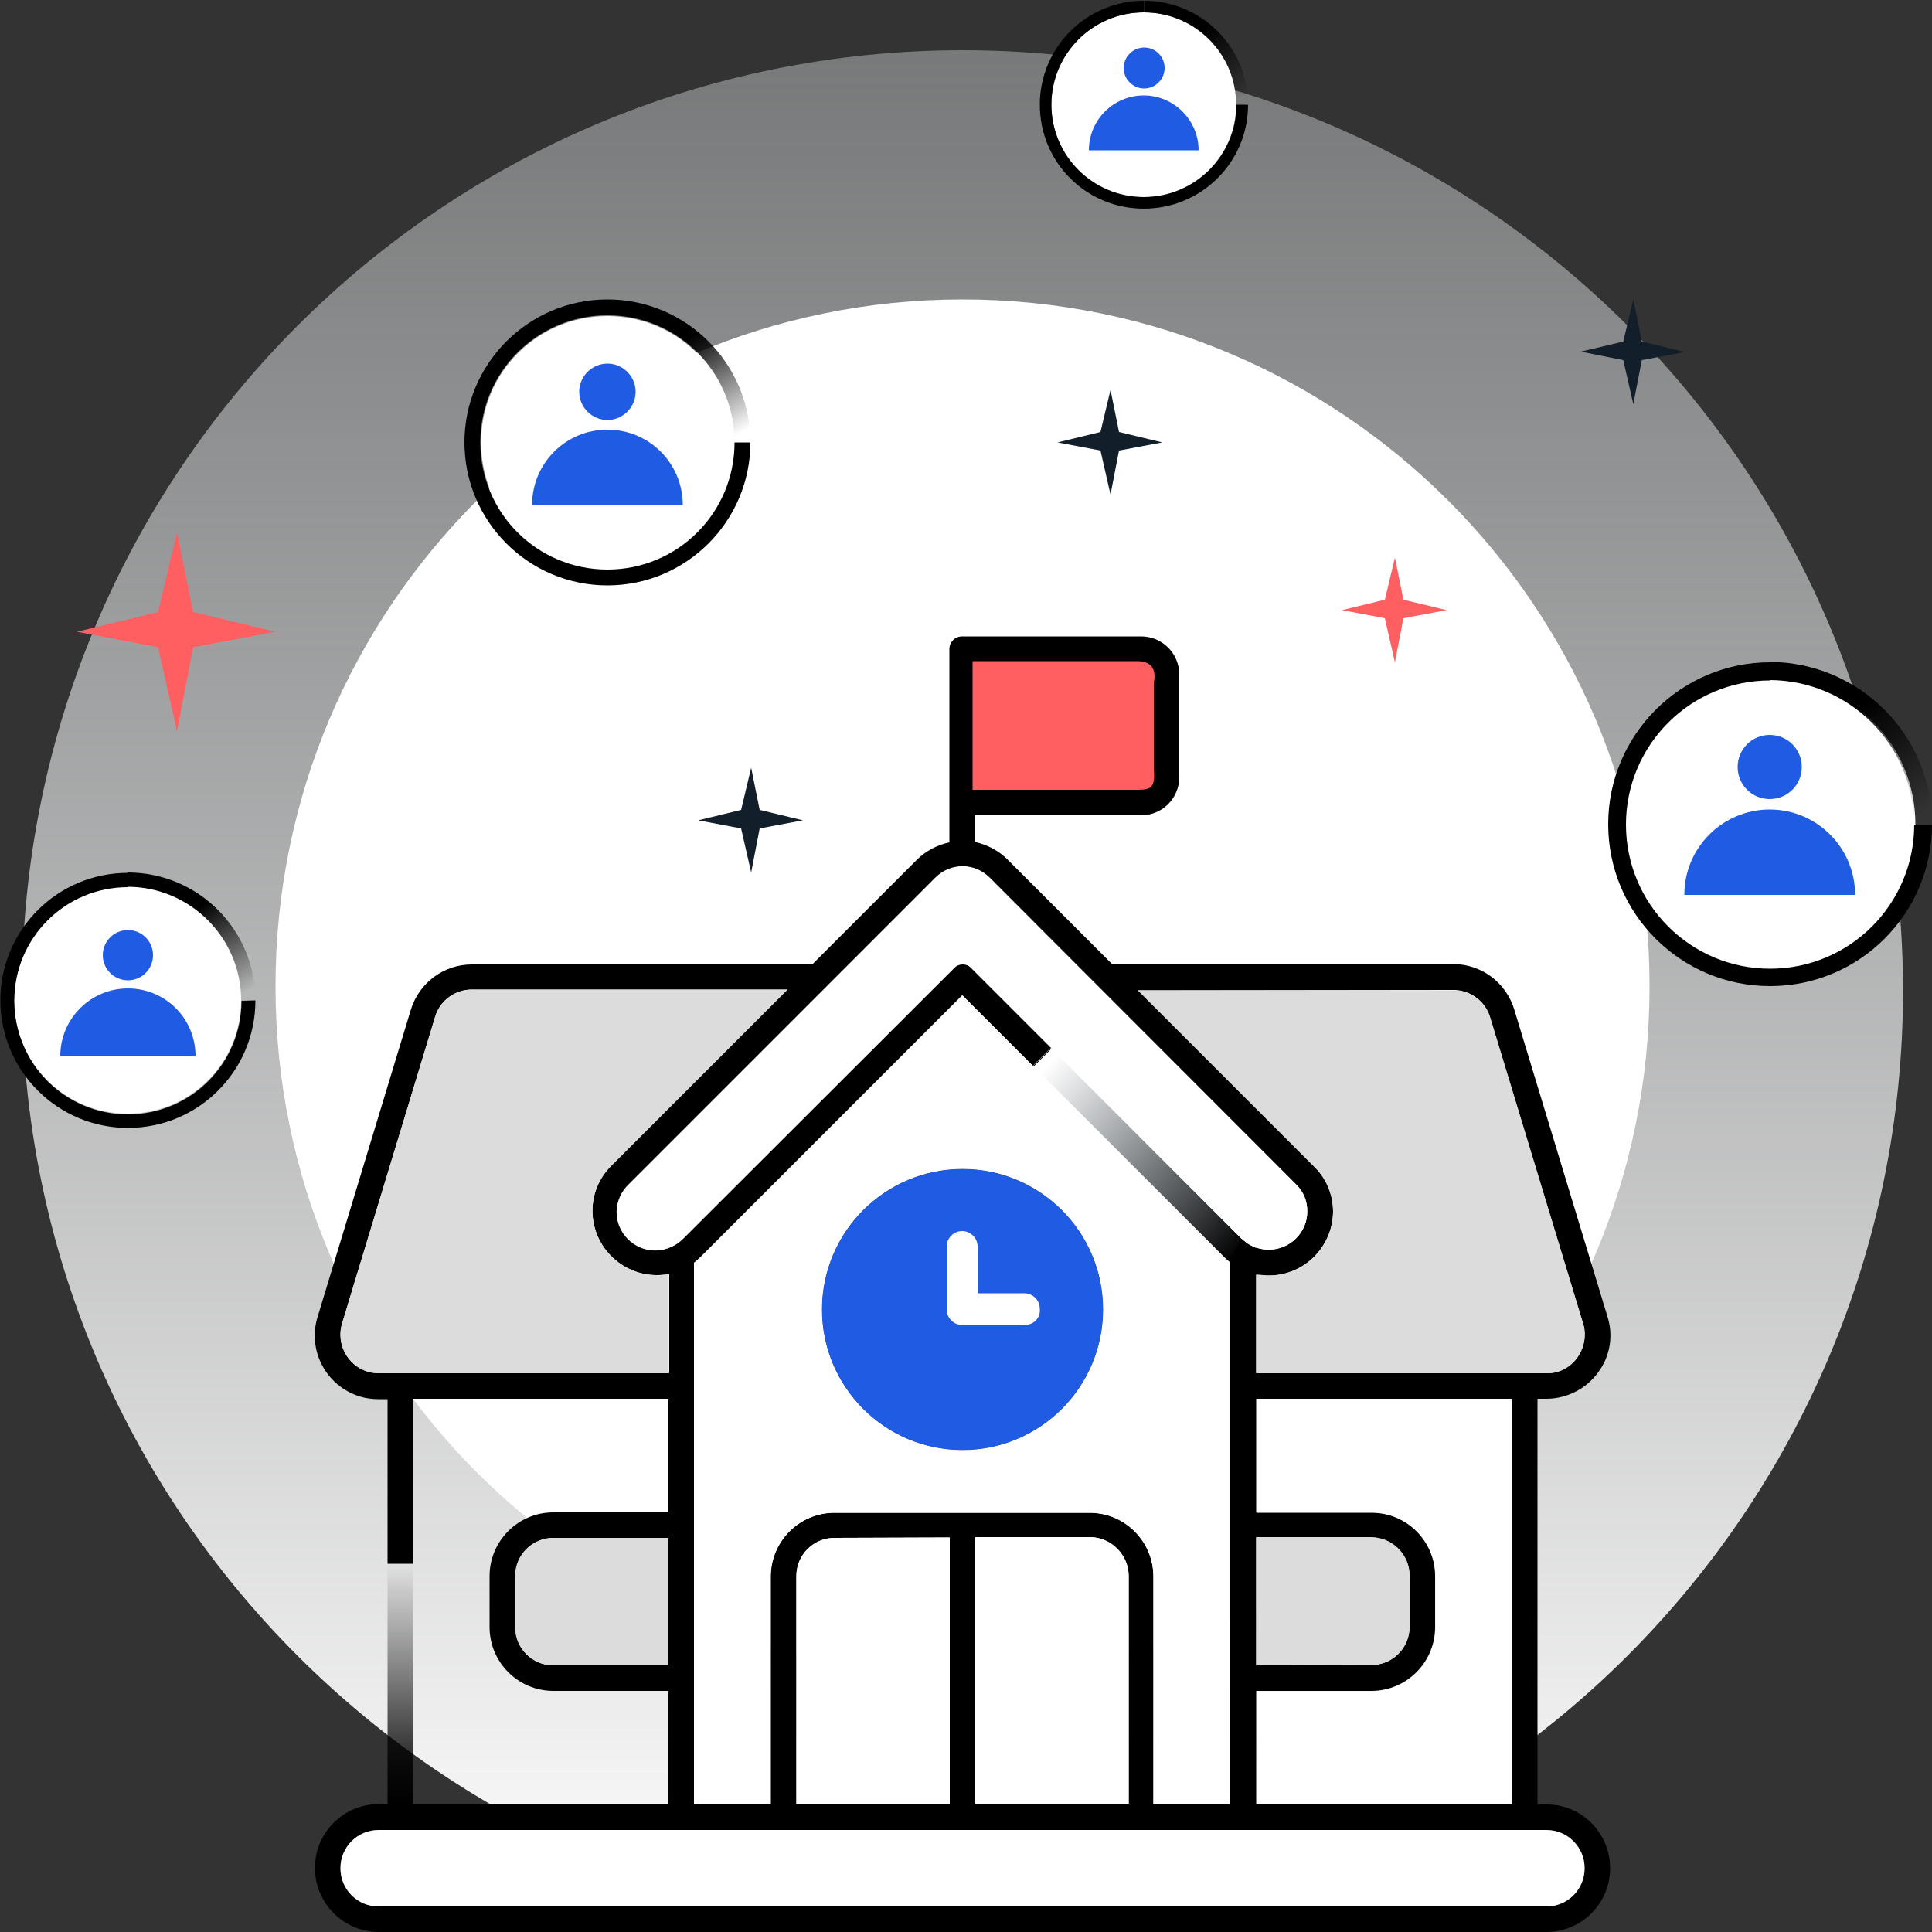 <?xml version="1.0" encoding="utf-8"?>
<!-- Generator: Adobe Illustrator 27.0.0, SVG Export Plug-In . SVG Version: 6.00 Build 0)  -->
<svg version="1.1" id="Layer_1" xmlns="http://www.w3.org/2000/svg" xmlns:xlink="http://www.w3.org/1999/xlink" x="0px" y="0px"
	 viewBox="0 0 500 500" style="enable-background:new 0 0 500 500;" xml:space="preserve">
<rect x="0" y="0" width="500" height="500" fill="#333333" stroke="none"/>
<style type="text/css">
	.st0{fill:url(#Path_29730_00000014616123328779718870000001132086977189067661_);}
	.st1{fill:#FFFFFF;}
	.st2{fill:#1F5BE3;}
	.st3{fill:#DCDCDC;}
	.st4{fill:url(#Rectangle_28405_00000086686206630245860270000017405298276831769223_);}
	.st5{fill:url(#Path_30443_00000036936320282917656690000010529849389858426281_);}
	.st6{fill:none;}
	.st7{fill:#FF5F61;}
	.st8{fill:#121E2A;}
	.st9{fill:url(#Path_30343_00000134970874075741449450000017280705579047956109_);}
	.st10{fill:url(#Path_30343-2_00000109006851384079710860000002635585762287777174_);}
	.st11{fill:url(#Path_30343-3_00000147210176210021513490000005858105792617433252_);}
	.st12{fill:url(#Path_30343-4_00000078011330818580392330000003175511766430226841_);}
</style>
<g>
	
		<linearGradient id="Path_29730_00000055699742685898978710000003075715663938574997_" gradientUnits="userSpaceOnUse" x1="169.149" y1="330.526" x2="169.149" y2="329.526" gradientTransform="matrix(486.878 0 0 -486.878 -82105.758 160938.766)">
		<stop  offset="0" style="stop-color:#DADCDE;stop-opacity:0.412"/>
		<stop  offset="1" style="stop-color:#FFFFFF"/>
	</linearGradient>
	<path id="Path_29730" style="fill:url(#Path_29730_00000055699742685898978710000003075715663938574997_);" d="M492.5,256.4
		c0,134.4-109,243.4-243.4,243.4S5.7,390.8,5.7,256.4s109-243.4,243.4-243.4S492.5,121.9,492.5,256.4"/>
	<path id="Path_29731" class="st1" d="M426.9,255.3c0,98.2-79.6,177.8-177.8,177.8c-98.2,0-177.8-79.6-177.8-177.8
		c0-98.2,79.6-177.8,177.8-177.8C347.3,77.5,426.9,157.1,426.9,255.3C426.9,255.3,426.9,255.3,426.9,255.3"/>
</g>
<g>
	<path id="Path_30429" class="st1" d="M265.6,338.9c0,1.8-1.4,3.3-3.3,3.3c0,0,0,0-0.1,0h-13.2c-1.8,0-3.3-1.4-3.3-3.3
		c0,0,0,0,0-0.1v-13.2c0-1.8,1.5-3.3,3.3-3.3s3.3,1.5,3.3,3.3v9.9h9.9C264.1,335.5,265.6,337,265.6,338.9
		C265.6,338.8,265.6,338.8,265.6,338.9L265.6,338.9z"/>
	<path id="Path_30430" d="M249.1,302.5c-20.1,0-36.4,16.3-36.4,36.4c0,20.1,16.3,36.4,36.4,36.4s36.4-16.3,36.4-36.4
		C285.5,318.8,269.2,302.5,249.1,302.5C249.1,302.5,249.1,302.5,249.1,302.5z M249.1,368.6c-16.4,0-29.8-13.3-29.8-29.8
		c0-16.4,13.3-29.8,29.8-29.8c16.4,0,29.8,13.3,29.8,29.8l0,0C278.8,355.3,265.5,368.6,249.1,368.6z"/>
	<path id="Path_30431" class="st2" d="M249.1,302.5c-20.1,0-36.4,16.3-36.4,36.4c0,20.1,16.3,36.4,36.4,36.4
		c20.1,0,36.4-16.3,36.4-36.4C285.5,318.8,269.2,302.5,249.1,302.5z M265.2,342.9h-16.2c-2.2,0-4-1.8-4-4c0,0,0,0,0-0.1v-16.2
		c0-2.2,1.8-4,4-4s4,1.8,4,4l0,0v12.1h12.1c2.2,0,4,1.8,4,4c0,0,0,0,0,0.1C269.3,341.1,267.5,342.9,265.2,342.9L265.2,342.9z"/>
	<path id="Path_30433" d="M400.2,467h-2.3V362h2.3c5.2,0,10.2-2.5,13.3-6.7c3.2-4.2,4.1-9.6,2.5-14.6l-24.1-79.4
		c-2.1-7-8.5-11.8-15.8-11.8h-88.3l-27.1-27.1c-2-2-4.5-3.4-7.2-4.2l-1.2-0.3V211h43c5.5,0,9.9-4.4,9.9-9.9c0,0,0,0,0,0v-26.5
		c0-5.5-4.4-9.9-9.9-9.9c0,0,0,0,0,0H249c-1.8,0-3.3,1.4-3.3,3.3c0,0,0,0,0,0.1v49.9l-1.2,0.3c-2.7,0.8-5.2,2.2-7.2,4.2l-27.1,27.1
		h-88.1c-7.3,0-13.7,4.8-15.8,11.8l-24.1,79.4c-2.7,8.7,2.2,17.9,10.9,20.6c1.6,0.5,3.2,0.7,4.9,0.7h2.3v42.6h6.6V362H173v29.4
		h-29.8c-9.1,0-16.5,7.4-16.5,16.5v13.2c0,9.1,7.4,16.5,16.5,16.5H173v29.3H98c-9.1,0-16.5,7.4-16.5,16.5S88.9,500,98,500h302.2
		c9.1,0,16.5-7.4,16.5-16.5S409.3,466.9,400.2,467L400.2,467z M376.1,256.2c4.4,0,8.3,2.9,9.5,7.1l24.1,79.3c0.9,3,0.3,6.3-1.5,8.8
		c-1.9,2.6-4.8,4.1-8,4h-75.1v-25.5l1.8,0.1c0.5,0.1,1,0.1,1.5,0.1c9.1,0,16.5-7.4,16.6-16.5c0-4.4-1.7-8.6-4.9-11.7l-45.6-45.6
		L376.1,256.2L376.1,256.2z M354.9,437.6c9.1,0,16.5-7.4,16.5-16.5v-13.2c0-9.1-7.4-16.5-16.5-16.5h-29.8v-29.4h66.1v104.9h-66.1
		v-29.3L354.9,437.6z M325.1,431v-33.1h29.8c5.5,0,9.9,4.4,9.9,9.9c0,0,0,0,0,0v13.2c0,5.5-4.4,9.9-9.9,9.9c0,0,0,0,0,0L325.1,431z
		 M242.1,227.2c3.9-3.9,10.1-3.9,14,0c0,0,0,0,0,0l79.3,79.3c3.9,3.9,3.9,10.2,0,14c-1.9,1.9-4.4,2.9-7,2.9c-0.5,0-1.1-0.1-1.6-0.1
		c-0.1,0-0.3-0.1-0.4-0.1c-0.2,0-0.3-0.1-0.5-0.1l-0.8-0.2c-0.1-0.1-0.3-0.1-0.4-0.1l-0.4-0.2c-0.5-0.3-1.1-0.5-1.6-0.9
		c-0.2-0.1-0.4-0.3-0.6-0.5c-0.2-0.1-0.3-0.3-0.5-0.4c-0.1-0.1-0.3-0.2-0.4-0.3l-2.9,6.2V467h-19.8v-59c0-9.1-7.4-16.5-16.5-16.5
		h-66c-9.1,0-16.5,7.4-16.5,16.5v59h-19.8V326.8l0.6-0.5c0.4-0.3,0.8-0.7,1.2-1.1l67.6-67.6l18.4,18.4l4.7-4.7l-20.7-20.7
		c-0.6-0.6-1.4-1-2.3-1c-0.9,0-1.7,0.3-2.3,1l-70.1,70c-3.9,3.9-10.1,3.9-14,0.1c-3.9-3.9-3.9-10.1-0.1-14c0,0,0,0,0.1-0.1
		L242.1,227.2z M292.1,407.8v59h-39.7v-69h29.8C287.6,397.9,292,402.4,292.1,407.8L292.1,407.8z M245.8,397.9v69h-39.7v-59
		c0-5.5,4.4-9.9,9.9-9.9c0,0,0,0,0,0L245.8,397.9L245.8,397.9z M98,355.4c-5.5,0-9.9-4.5-9.9-10c0-1,0.1-1.9,0.4-2.8l24.1-79.4
		c1.2-4.2,5.1-7.1,9.5-7.1h81.7l-45.6,45.6c-6.5,6.4-6.5,16.9,0,23.4c3.1,3.1,7.3,4.9,11.7,4.9c0.5,0,1,0,1.5-0.1l1.8-0.1v25.5
		L98,355.4L98,355.4z M143.3,431c-5.5,0-9.9-4.4-9.9-9.9c0,0,0,0,0,0v-13.2c0-5.5,4.4-9.9,9.9-9.9c0,0,0,0,0,0H173V431H143.3z
		 M400.2,493.4H98c-5.5,0-9.9-4.4-9.9-9.9s4.4-9.9,9.9-9.9h302.2c5.5,0,9.9,4.4,9.9,9.9S405.7,493.4,400.2,493.4L400.2,493.4z"/>
	<path id="Path_30434" class="st3" d="M173,397.9V431h-29.8c-5.5,0-9.9-4.4-9.9-9.9c0,0,0,0,0,0v-13.2c0-5.5,4.4-9.9,9.9-9.9
		c0,0,0,0,0,0H173z"/>
	<path id="Path_30435" class="st3" d="M408.1,351.4c-1.9,2.6-4.8,4.1-8,4h-75v-25.5l1.8,0.1c0.5,0.1,1,0.1,1.5,0.1
		c9.1,0,16.5-7.4,16.6-16.5c0-4.4-1.7-8.6-4.9-11.7l-45.6-45.6h81.7c4.4,0,8.3,2.9,9.5,7.1l24.1,79.4
		C410.6,345.6,410,348.9,408.1,351.4L408.1,351.4z"/>
	<path id="Path_30436" class="st1" d="M292.1,407.8v59h-39.7v-69h29.8C287.6,397.9,292.1,402.4,292.1,407.8L292.1,407.8z"/>
	<path id="Path_30437" class="st3" d="M171.3,330l1.8-0.1v25.5H98c-5.5,0-9.9-4.5-9.9-10c0-1,0.2-1.9,0.4-2.8l24.1-79.4
		c1.2-4.2,5.1-7.1,9.5-7.1h81.7l-45.6,45.6c-6.5,6.4-6.5,16.9,0,23.4c3.1,3.1,7.3,4.9,11.7,4.9C170.3,330.1,170.8,330.1,171.3,330
		L171.3,330z"/>
	<path id="Path_30439" class="st1" d="M410.1,483.5c0,5.5-4.4,9.9-9.9,9.9c0,0,0,0,0,0H98c-5.5,0-9.9-4.4-9.9-9.9
		c0-5.5,4.4-9.9,9.9-9.9h302.2C405.7,473.6,410.1,478,410.1,483.5C410.1,483.5,410.1,483.5,410.1,483.5L410.1,483.5z"/>
	<path id="Path_30440" class="st1" d="M391.3,362V467h-66.1v-29.3h29.8c9.1,0,16.5-7.4,16.5-16.5v-13.2c0-9.1-7.4-16.5-16.5-16.5
		h-29.8V362H391.3z"/>
	<path id="Path_30441" class="st3" d="M364.8,407.8v13.2c0,5.5-4.4,9.9-9.9,9.9c0,0,0,0,0,0h-29.8v-33.1h29.8
		C360.4,397.9,364.8,402.4,364.8,407.8L364.8,407.8z"/>
	<path id="Path_30442" class="st1" d="M245.8,397.9v69h-39.7v-59c0-5.5,4.4-9.9,9.9-9.9c0,0,0,0,0,0L245.8,397.9L245.8,397.9z"/>
	
		<linearGradient id="Rectangle_28405_00000183225083410651750650000014628294864513721988_" gradientUnits="userSpaceOnUse" x1="142.627" y1="332.871" x2="142.627" y2="331.865" gradientTransform="matrix(6.309 0 0 -62.16 -796.221 21095.764)">
		<stop  offset="0" style="stop-color:#000000;stop-opacity:0"/>
		<stop  offset="1" style="stop-color:#000000"/>
	</linearGradient>
	
		<rect id="Rectangle_28405" x="100.3" y="404.5" style="fill:url(#Rectangle_28405_00000183225083410651750650000014628294864513721988_);" width="6.6" height="62.5"/>
	
		<linearGradient id="Path_30443_00000124845906198165377340000015278757080373260734_" gradientUnits="userSpaceOnUse" x1="165.757" y1="333.257" x2="164.519" y2="334.424" gradientTransform="matrix(40.006 0 0 -41.592 -6310.438 14184.864)">
		<stop  offset="0" style="stop-color:#000000"/>
		<stop  offset="1" style="stop-color:#121E2A;stop-opacity:0"/>
	</linearGradient>
	<path id="Path_30443" style="fill:url(#Path_30443_00000124845906198165377340000015278757080373260734_);" d="M321.4,320.6
		l-2.9,6.2l-0.6-0.5c-0.4-0.3-0.8-0.7-1.2-1.1l-50-50l4.7-4.7L321.4,320.6z"/>
	<path id="Path_30444" class="st1" d="M335.4,306.5l-79.3-79.4c-3.9-3.9-10.1-3.9-14,0c0,0,0,0,0,0l-79.4,79.4c-4,3.8-4.2,10-0.4,14
		c3.8,4,10,4.2,14,0.4c0.1-0.1,0.3-0.3,0.4-0.4l70-70c0.6-0.6,1.4-1,2.3-1c0.9,0,1.7,0.3,2.3,1l20.7,20.7l-4.7,4.7l-18.3-18.3
		l-67.6,67.6c-0.4,0.4-0.8,0.7-1.2,1.1l-0.6,0.5V467h19.8V408c0-9.1,7.4-16.5,16.5-16.5h66.1c9.1,0,16.5,7.4,16.5,16.5v59h19.8
		V326.8l-0.6-0.5c-0.4-0.3-0.8-0.7-1.2-1.1l-49.3-49.3l4.7-4.7l49.3,49.3c0.1,0.1,0.3,0.2,0.4,0.3c0.2,0.1,0.3,0.3,0.5,0.4
		c0.2,0.1,0.4,0.3,0.6,0.5c0.5,0.3,1,0.6,1.6,0.9l0.4,0.2c0.1,0.1,0.3,0.1,0.4,0.1l0.8,0.2c0.1,0.1,0.3,0.1,0.5,0.1
		c0.1,0,0.3,0.1,0.4,0.1c0.5,0.1,1.1,0.1,1.6,0.1c5.4,0,9.9-4.4,9.9-9.8C338.4,310.9,337.4,308.4,335.4,306.5L335.4,306.5z
		 M285.5,338.9c0,20.1-16.3,36.4-36.4,36.4c-20.1,0-36.4-16.3-36.4-36.4c0-20.1,16.3-36.4,36.4-36.4
		C269.2,302.5,285.5,318.8,285.5,338.9C285.5,338.9,285.5,338.9,285.5,338.9z"/>
	<line id="Line_5" class="st6" x1="106.9" y1="404.5" x2="100.3" y2="404.5"/>
	<line id="Line_6" class="st6" x1="106.9" y1="424.4" x2="100.3" y2="424.4"/>
	<path id="Path_30394" class="st7" d="M294.3,204.4h-42.6v-33.3h42.6c3.8,0,5,2.2,4.3,5.6v22.2C299,203.8,298,204.4,294.3,204.4z"/>
</g>
<g>
	<g>
		<path id="Path_30445" class="st7" d="M40.9,158.4l4.9-20.6l4.2,20.6l21.3,5.1l-21.3,4l-4.2,21.7l-4.9-21.7l-21-4L40.9,158.4z"/>
		<path id="Path_30448" class="st7" d="M358.4,155.2l2.6-10.9l2.2,10.9l11.2,2.7l-11.2,2.1l-2.2,11.4l-2.6-11.4l-11.1-2.1
			L358.4,155.2z"/>
		<path id="Path_30446" class="st8" d="M191.8,209.6l2.6-10.9l2.2,10.9l11.2,2.7l-11.2,2.1l-2.2,11.4l-2.6-11.4l-11.1-2.1
			L191.8,209.6z"/>
		<path id="Path_30446-2" class="st8" d="M284.8,111.8l2.6-10.9l2.2,10.9l11.2,2.7l-11.2,2.1l-2.2,11.4l-2.6-11.4l-11.1-2.1
			L284.8,111.8z"/>
		<path id="Path_30447" class="st8" d="M420.1,88.4l2.6-10.9l2.2,10.9l11.2,2.7l-11.2,2.1l-2.2,11.4l-2.6-11.4L409.1,91L420.1,88.4z
			"/>
	</g>
	<g>
		<path id="Path_29786" class="st1" d="M33,288.2L33,288.2c-16.2,0-29.4-13.2-29.4-29.4c0-16.2,13.2-29.4,29.4-29.4
			s29.4,13.2,29.4,29.4c0,0,0,0,0,0C62.4,275.1,49.3,288.2,33,288.2"/>
		<path id="Path_29787" class="st2" d="M39.6,247.2c0,3.6-2.9,6.5-6.5,6.5s-6.5-2.9-6.5-6.5s2.9-6.5,6.5-6.5S39.6,243.6,39.6,247.2
			C39.6,247.2,39.6,247.2,39.6,247.2"/>
		<path id="Path_29788" class="st2" d="M15.6,273.3c0-9.6,7.8-17.5,17.5-17.5s17.5,7.8,17.5,17.5"/>
		<path id="Path_30342" d="M66.1,258.9c0,18.3-14.8,33-33,33s-33-14.8-33-33c0-18.3,14.8-33,33-33v3.7c-16.2,0-29.4,13.1-29.4,29.4
			c0,16.2,13.1,29.4,29.4,29.4c16.2,0,29.4-13.1,29.4-29.4c0,0,0,0,0,0L66.1,258.9z"/>
		
			<linearGradient id="Path_30343_00000167371017199664233570000003086500596574431120_" gradientUnits="userSpaceOnUse" x1="164.33" y1="334.936" x2="164.725" y2="334.279" gradientTransform="matrix(33.048 0 0 -33.048 -5382.935 11305.708)">
			<stop  offset="0" style="stop-color:#000000"/>
			<stop  offset="1" style="stop-color:#000000;stop-opacity:0"/>
		</linearGradient>
		<path id="Path_30343" style="fill:url(#Path_30343_00000167371017199664233570000003086500596574431120_);" d="M66.1,258.9h-3.7
			c0-16.2-13.2-29.4-29.4-29.4v-3.7C51.3,225.8,66.1,240.6,66.1,258.9"/>
	</g>
	<g>
		<path id="Path_29786-2" class="st1" d="M157.2,147.2L157.2,147.2c-18.1,0-32.7-14.6-32.7-32.7c0-18.1,14.6-32.7,32.7-32.7
			c18.1,0,32.7,14.6,32.7,32.7c0,0,0,0,0,0C189.9,132.6,175.3,147.2,157.2,147.2"/>
		<path id="Path_29787-2" class="st2" d="M164.5,101.4c0,4-3.3,7.3-7.3,7.3s-7.3-3.3-7.3-7.3s3.3-7.3,7.3-7.3l0,0
			C161.2,94.1,164.5,97.4,164.5,101.4"/>
		<path id="Path_29788-2" class="st2" d="M137.7,130.7c0-10.8,8.7-19.5,19.5-19.5c10.8,0,19.5,8.7,19.5,19.5"/>
		<path id="Path_30342-2" d="M194.2,114.5c0,20.4-16.6,37-37,37s-37-16.6-37-37c0-20.4,16.6-37,37-37v4.1
			c-18.2,0-32.9,14.7-32.9,32.9s14.7,32.9,32.9,32.9c18.2,0,32.9-14.7,32.9-32.9c0,0,0,0,0,0L194.2,114.5z"/>
		
			<linearGradient id="Path_30343-2_00000038413307953916781320000005126020244969258118_" gradientUnits="userSpaceOnUse" x1="164.879" y1="334.391" x2="165.274" y2="333.734" gradientTransform="matrix(37.018 0 0 -37.015 -5929.68 12467.221)">
			<stop  offset="0" style="stop-color:#000000"/>
			<stop  offset="1" style="stop-color:#000000;stop-opacity:0"/>
		</linearGradient>
		<path id="Path_30343-2" style="fill:url(#Path_30343-2_00000038413307953916781320000005126020244969258118_);" d="M194.2,114.5
			h-4.1c0-18.2-14.7-32.9-32.9-32.9v-4.1C177.6,77.5,194.2,94.1,194.2,114.5"/>
	</g>
	<g>
		<path id="Path_29786-3" class="st1" d="M296,51L296,51c-13.2,0-23.9-10.7-23.9-23.9S282.8,3.2,296,3.2c13.2,0,23.9,10.7,23.9,23.9
			S309.2,51,296,51L296,51"/>
		<path id="Path_29787-3" class="st2" d="M301.4,17.6c0,2.9-2.4,5.3-5.3,5.3c-2.9,0-5.3-2.4-5.3-5.3c0-2.9,2.4-5.3,5.3-5.3
			S301.4,14.6,301.4,17.6C301.4,17.6,301.4,17.6,301.4,17.6"/>
		<path id="Path_29788-3" class="st2" d="M281.8,38.9c0-7.9,6.4-14.2,14.2-14.2s14.2,6.4,14.2,14.2c0,0,0,0,0,0"/>
		<path id="Path_30342-3" d="M323,27.1C323,42,310.9,54,296,54S269.1,42,269.1,27.1S281.2,0.2,296,0.2v3
			c-13.2,0-23.9,10.7-23.9,23.9c0,13.2,10.7,23.9,23.9,23.9S320,40.3,320,27.1c0,0,0,0,0,0L323,27.1z"/>
		
			<linearGradient id="Path_30343-3_00000090258597183888778750000004354963625146269861_" gradientUnits="userSpaceOnUse" x1="163.167" y1="336.092" x2="163.562" y2="335.435" gradientTransform="matrix(26.925 0 0 -26.922 -4085.174 9057.374)">
			<stop  offset="0" style="stop-color:#000000"/>
			<stop  offset="1" style="stop-color:#000000;stop-opacity:0"/>
		</linearGradient>
		<path id="Path_30343-3" style="fill:url(#Path_30343-3_00000090258597183888778750000004354963625146269861_);" d="M323,27.1h-3
			c0-13.2-10.7-23.9-23.9-23.9v-3C310.9,0.2,323,12.2,323,27.1"/>
	</g>
	<g>
		<path id="Path_29786-4" class="st1" d="M458.1,250.9L458.1,250.9c-20.7,0-37.6-16.8-37.6-37.6s16.8-37.6,37.6-37.6
			s37.6,16.8,37.6,37.6v0C495.6,234.1,478.8,250.9,458.1,250.9"/>
		<path id="Path_29787-4" class="st2" d="M466.3,198.5c0,4.6-3.7,8.3-8.3,8.3c-4.6,0-8.3-3.7-8.3-8.3s3.7-8.3,8.3-8.3
			C462.6,190.2,466.3,193.9,466.3,198.5L466.3,198.5"/>
		<path id="Path_29788-4" class="st2" d="M435.9,231.6c0-12.2,9.9-22.1,22.1-22.1c12.2,0,22.1,9.9,22.1,22.1"/>
		<path id="Path_30342-4" d="M500,213.3c0,23.2-18.8,41.9-41.9,41.9c-23.2,0-41.9-18.8-41.9-41.9s18.8-41.9,41.9-41.9v4.7
			c-20.6,0-37.3,16.7-37.3,37.3c0,20.6,16.7,37.3,37.3,37.3c20.6,0,37.3-16.7,37.3-37.3c0,0,0,0,0,0H500z"/>
		
			<linearGradient id="Path_30343-4_00000044175806192399736870000005285854344680049566_" gradientUnits="userSpaceOnUse" x1="165.414" y1="333.859" x2="165.809" y2="333.202" gradientTransform="matrix(41.931 0 0 -41.931 -6459.106 14184.324)">
			<stop  offset="0" style="stop-color:#000000"/>
			<stop  offset="1" style="stop-color:#000000;stop-opacity:0"/>
		</linearGradient>
		<path id="Path_30343-4" style="fill:url(#Path_30343-4_00000044175806192399736870000005285854344680049566_);" d="M500,213.3
			h-4.7c0-20.6-16.7-37.2-37.3-37.3v-4.7C481.2,171.4,500,190.2,500,213.3"/>
	</g>
</g>
</svg>
